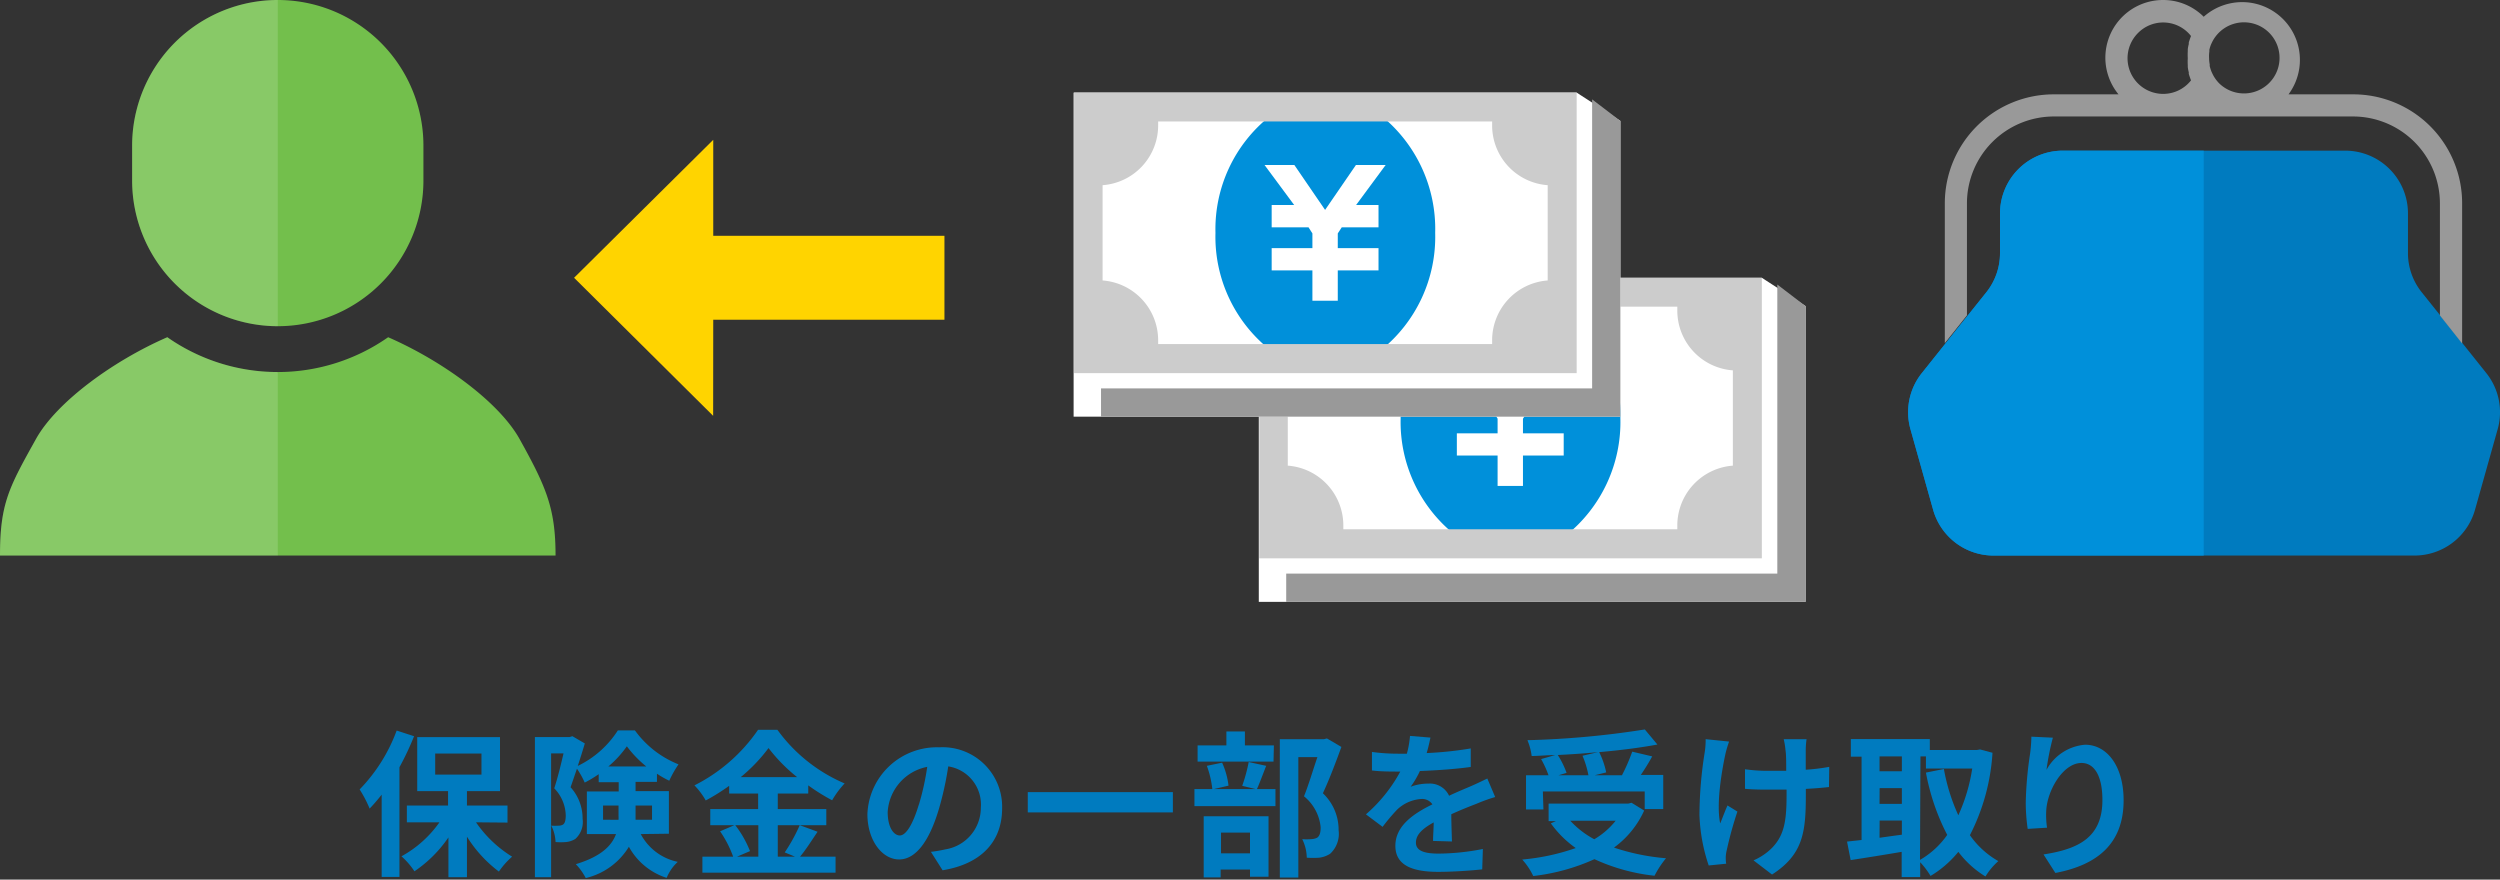<svg xmlns="http://www.w3.org/2000/svg" width="270" height="95" viewBox="0 0 270 95"><rect x="0" y="0" width="270" height="95" fill="#333333" stroke="none"/><defs><style>.a{fill:#ffd400;}.b{fill:#73bf4c;}.c{opacity:0.15;}.d{fill:#fff;}.e{fill:#007bbf;}.f{fill:#999;}.g{fill:#0090da;}.h{fill:#ccc;}</style></defs><polygon class="a" points="77.03 25.47 77.03 15.12 77.02 15.12 77.03 15.1 62.01 29.99 62.02 29.99 62 30 77.01 44.9 77.01 44.89 77.02 44.9 77.03 34.53 102 34.53 102 25.5 102 25.48 102 25.47 77.03 25.47"/><path class="b" d="M56.09,47.37C53.87,43.43,47.84,39,41.92,36.42a20.79,20.79,0,0,1-23.85,0C12.16,39,6.13,43.43,3.91,47.37,1,52.6,0,54.32,0,60H60C60,54.9,59,52.6,56.09,47.37Z"/><path class="b" d="M30,35.23A15.73,15.73,0,0,0,45.73,19.5V15.73a15.73,15.73,0,0,0-31.46,0V19.5A15.73,15.73,0,0,0,30,35.23Z"/><g class="c"><path class="d" d="M30,40.18a20.75,20.75,0,0,1-11.93-3.76C12.16,39,6.13,43.43,3.91,47.37,1,52.6,0,54.32,0,60H30Z"/><path class="d" d="M30,35.23V0A15.73,15.73,0,0,0,14.27,15.73V19.5A15.73,15.73,0,0,0,30,35.23Z"/></g><path class="e" d="M263.55,34.07l-2-2.5a6.77,6.77,0,0,1-1.49-4.23V23.05a6.78,6.78,0,0,0-6.78-6.78H222.74A6.79,6.79,0,0,0,216,23.05v4.29a6.76,6.76,0,0,1-1.48,4.23l-2,2.5-2.39,3-2.57,3.22a6.77,6.77,0,0,0-1.23,6.07l2.45,8.71A6.78,6.78,0,0,0,215.25,60h45.52a6.79,6.79,0,0,0,6.53-4.94l2.45-8.71a6.77,6.77,0,0,0-1.24-6.07l-2.57-3.22Z"/><path class="f" d="M238.61,5.56c0-.06,0-.12,0-.18a3.82,3.82,0,0,1,.19-.6l.07-.15A3.84,3.84,0,1,1,239.67,9a3.84,3.84,0,0,1-.76-1.11l-.07-.15a4.62,4.62,0,0,1-.19-.6,1.16,1.16,0,0,1,0-.18,3.84,3.84,0,0,1-.07-.69A3.82,3.82,0,0,1,238.61,5.56Zm-7.7-2a3.82,3.82,0,0,1,5.72.33,7.19,7.19,0,0,0-.24.7,1,1,0,0,0,0,.17,3.59,3.59,0,0,0-.11.57c0,.06,0,.13,0,.2a6.3,6.3,0,0,0,0,.75,6.33,6.33,0,0,0,0,.76c0,.07,0,.13,0,.2a3.82,3.82,0,0,0,.11.57,1,1,0,0,0,0,.17c.07.24.15.47.24.7a3.82,3.82,0,0,1-3,1.46,3.85,3.85,0,0,1-2.72-6.58Zm35,33.54V21.94a11.76,11.76,0,0,0-11.75-11.75h-7A6.24,6.24,0,0,0,238,1.81,6.19,6.19,0,0,0,233.63,0a6.23,6.23,0,0,0-4.83,10.19h-7a11.77,11.77,0,0,0-11.76,11.75V37.06l2.39-3V21.94a9.39,9.39,0,0,1,9.37-9.36h32.35a9.39,9.39,0,0,1,9.36,9.36V34.07Z"/><path class="g" d="M238,16.27H222.74A6.79,6.79,0,0,0,216,23.05v4.29a6.76,6.76,0,0,1-1.48,4.23l-2,2.5-2.39,3-2.57,3.22a6.77,6.77,0,0,0-1.23,6.07l2.45,8.71A6.78,6.78,0,0,0,215.25,60H238Z"/><polygon class="d" points="195 65 135.95 65 135.95 30 190.28 30 195 33.06 195 65"/><path class="g" d="M189.09,59.12V31.18h-52V59.12Zm-.93-19.4V50.58a6.84,6.84,0,0,0-6.35,6.82c0,.15,0,.3,0,.44H169.11A15.69,15.69,0,0,0,175,45.15a15.71,15.71,0,0,0-5.89-12.7h12.73c0,.15,0,.3,0,.45A6.84,6.84,0,0,0,188.16,39.72Zm-36.89,5.43a15.58,15.58,0,0,0,5.84,12.59H144.5c0-.15,0-.29,0-.44a6.78,6.78,0,0,0-6.31-6.76V39.76A6.78,6.78,0,0,0,144.53,33c0-.15,0-.3,0-.44h12.61A15.58,15.58,0,0,0,151.27,45.15Z"/><polygon class="f" points="138.91 65 195 65 195 33.06 191.95 30.73 191.95 61.95 138.91 61.95 138.91 65"/><path class="h" d="M190.28,60.3V30H136V60.3Zm-45.2-3.14c0-.14,0-.27,0-.42a6.48,6.48,0,0,0-6-6.45V40a6.47,6.47,0,0,0,6-6.46c0-.14,0-.28,0-.42h36.07c0,.14,0,.28,0,.42a6.47,6.47,0,0,0,6,6.46V50.29a6.48,6.48,0,0,0-6,6.45c0,.15,0,.28,0,.42Z"/><polygon class="d" points="159.77 42.14 156.57 37.82 159.79 37.82 163.11 42.67 166.44 37.82 169.65 37.82 166.46 42.14 168.88 42.14 168.88 42.62 168.88 44.07 168.88 44.55 164.91 44.55 164.48 45.22 164.48 46.8 168.88 46.8 168.88 46.81 168.88 48.87 168.88 49.2 164.48 49.2 164.48 52.48 161.74 52.48 161.74 49.2 157.34 49.2 157.34 48.87 157.34 46.81 157.34 46.8 161.74 46.8 161.74 45.21 161.32 44.55 157.34 44.55 157.34 44.07 157.34 42.62 157.34 42.14 159.77 42.14"/><polygon class="d" points="175 45 115.95 45 115.95 10 170.28 10 175 13.06 175 45"/><path class="g" d="M169.09,39.12V11.18h-52V39.12Zm-.93-19.4V30.58a6.84,6.84,0,0,0-6.35,6.82c0,.15,0,.3,0,.44H149.11A15.69,15.69,0,0,0,155,25.15a15.71,15.71,0,0,0-5.89-12.7h12.73c0,.15,0,.3,0,.45A6.84,6.84,0,0,0,168.16,19.72Zm-36.89,5.43a15.58,15.58,0,0,0,5.84,12.59H124.5c0-.15,0-.29,0-.44a6.78,6.78,0,0,0-6.31-6.76V19.76A6.78,6.78,0,0,0,124.53,13c0-.15,0-.3,0-.44h12.61A15.58,15.58,0,0,0,131.27,25.15Z"/><polygon class="f" points="118.91 45 175 45 175 13.06 171.95 10.73 171.95 41.95 118.91 41.95 118.91 45"/><path class="h" d="M170.28,40.3V10H116V40.3Zm-45.2-3.14c0-.14,0-.27,0-.42a6.48,6.48,0,0,0-6-6.45V20a6.47,6.47,0,0,0,6-6.46c0-.14,0-.28,0-.42h36.07c0,.14,0,.28,0,.42a6.47,6.47,0,0,0,6,6.46V30.29a6.48,6.48,0,0,0-6,6.45c0,.15,0,.28,0,.42Z"/><polygon class="d" points="139.77 22.14 136.57 17.82 139.79 17.82 143.11 22.67 146.44 17.82 149.65 17.82 146.46 22.14 148.88 22.14 148.88 22.62 148.88 24.07 148.88 24.55 144.91 24.55 144.48 25.21 144.48 26.8 148.88 26.8 148.88 26.81 148.88 28.87 148.88 29.2 144.48 29.2 144.48 32.48 141.74 32.48 141.74 29.2 137.34 29.2 137.34 28.87 137.34 26.81 137.34 26.8 141.74 26.8 141.74 25.21 141.32 24.55 137.34 24.55 137.34 24.07 137.34 22.62 137.34 22.14 139.77 22.14"/><path class="e" d="M44.72,79.51a29.87,29.87,0,0,1-1.58,3.35V94.71H41.22V85.82a19.65,19.65,0,0,1-1.3,1.51,12.83,12.83,0,0,0-1.08-2.07,18.07,18.07,0,0,0,4-6.36Zm6.69,9.3a13,13,0,0,0,3.9,3.71,8.42,8.42,0,0,0-1.43,1.61,14,14,0,0,1-3.45-3.77v4.38h-2v-4.3a13.72,13.72,0,0,1-3.67,3.66,8.28,8.28,0,0,0-1.4-1.62,12.15,12.15,0,0,0,4.1-3.67H43.94V87h4.45V85.44H45.06V79.61H54v5.83H50.43V87h4.38v1.84ZM47,83.66h5V81.38H47Z"/><path class="e" d="M69.2,90.08a5.86,5.86,0,0,0,4,3A4.78,4.78,0,0,0,72,94.81a7.12,7.12,0,0,1-4.08-3.36,7.43,7.43,0,0,1-4.66,3.38,6.52,6.52,0,0,0-1.07-1.5c2.74-.83,3.88-2,4.34-3.25H63.38v-4.6h3.44v-1H64.66v-.87a12.61,12.61,0,0,1-1.51.91,9,9,0,0,0-.84-1.5c-.24.7-.47,1.39-.69,2a5,5,0,0,1,1.3,3.4,2.46,2.46,0,0,1-.78,2.18,2.33,2.33,0,0,1-1,.34,6.84,6.84,0,0,1-1.14,0,4.27,4.27,0,0,0-.46-1.77,5.43,5.43,0,0,0,.78,0,.91.91,0,0,0,.49-.12c.21-.15.29-.48.29-1a4.34,4.34,0,0,0-1.24-2.91c.36-1.09.73-2.6,1-3.77H59.52V94.74H57.77V79.6h3.76l.29-.09,1.34.78c-.22.75-.49,1.6-.76,2.43a10.61,10.61,0,0,0,4.33-3.84h1.84a10.67,10.67,0,0,0,4.71,3.67,11.24,11.24,0,0,0-1,1.77,10.69,10.69,0,0,1-1.33-.76v.88H68.64v1h3.6v4.6Zm-2.4-1.54a3.62,3.62,0,0,0,0-.46V87H65.13v1.53Zm3-5.76A12.09,12.09,0,0,1,67.7,80.6a11.28,11.28,0,0,1-2,2.18ZM68.64,87v1.53h1.78V87Z"/><path class="e" d="M88.3,89.83c-.64.93-1.3,2-1.9,2.69h3.84v1.73H75.86V92.52h3.32a11.92,11.92,0,0,0-1.41-2.74l1.54-.66h-2.6V87.38h5.17V85.7H78.75v-.83a22.77,22.77,0,0,1-2.53,1.58A7.93,7.93,0,0,0,75,84.82a18.31,18.31,0,0,0,6.87-6h2.09a17.36,17.36,0,0,0,7.26,5.79,9.76,9.76,0,0,0-1.35,1.82,21.39,21.39,0,0,1-2.58-1.61v.88H84v1.68h5.24v1.74H84v3.4h1.86l-1.11-.46a18.28,18.28,0,0,0,1.62-2.94Zm-8.89-.71A11.42,11.42,0,0,1,81,91.92l-1.4.6h2.3v-3.4Zm6.68-5.19A18.05,18.05,0,0,1,83,80.79a17.83,17.83,0,0,1-3,3.14Z"/><path class="e" d="M100.54,92a15.17,15.17,0,0,0,1.57-.27,4.55,4.55,0,0,0,3.82-4.5,4.17,4.17,0,0,0-3.52-4.46,34.39,34.39,0,0,1-1,4.57c-1,3.4-2.46,5.48-4.3,5.48s-3.43-2.06-3.43-4.9a7.51,7.51,0,0,1,7.75-7.21,6.43,6.43,0,0,1,6.8,6.58c0,3.54-2.18,6-6.43,6.7Zm-1.3-5.1a27.7,27.7,0,0,0,.9-4.08,5.29,5.29,0,0,0-4.27,4.88c0,1.7.68,2.53,1.31,2.53S98.56,89.15,99.24,86.87Z"/><path class="e" d="M126.67,85.55v2.19H111V85.55Z"/><path class="e" d="M136.75,82.71c-.37.93-.71,1.87-1,2.51h2v1.84H129V85.22h1.93a10.53,10.53,0,0,0-.59-2.51l1.65-.34a8.43,8.43,0,0,1,.69,2.48l-1.59.37h4.52l-1.45-.35a18,18,0,0,0,.7-2.57Zm.79-.46h-8.2V80.5h3.11V79h2V80.5h3.13ZM130,88.16h7v6.53h-2v-.78h-3.17v.85H130Zm1.87,1.76v2.24H135V89.92Zm13-9.25c-.6,1.65-1.34,3.6-2,5a5.43,5.43,0,0,1,1.7,4,2.92,2.92,0,0,1-.92,2.54,2.87,2.87,0,0,1-1.16.42,9.84,9.84,0,0,1-1.36,0,4.63,4.63,0,0,0-.49-2,6.47,6.47,0,0,0,.95,0,1.67,1.67,0,0,0,.63-.14c.31-.18.41-.57.41-1.15A4.9,4.9,0,0,0,140.83,86c.5-1.21,1-2.94,1.45-4.23h-2.06v13h-2V79.83H143l.31-.08Z"/><path class="e" d="M154.77,90.82c0-.5.06-1.28.07-2-1.24.68-1.92,1.34-1.92,2.18s.8,1.19,2.45,1.19a25.45,25.45,0,0,0,4.78-.5l-.07,2.2c-1.12.13-3.18.27-4.76.27-2.64,0-4.62-.63-4.62-2.81s2-3.5,4-4.48a1.33,1.33,0,0,0-1.18-.58,4.15,4.15,0,0,0-2.63,1.15,20.74,20.74,0,0,0-1.57,1.86l-1.8-1.35a16.38,16.38,0,0,0,3.71-4.62H151c-.68,0-1.92,0-2.83-.12v-2a20.88,20.88,0,0,0,2.95.19h.82a10,10,0,0,0,.34-1.92l2.21.18c-.09.41-.21,1-.41,1.67a38.32,38.32,0,0,0,4.76-.5l0,2c-1.61.23-3.69.37-5.49.44a10,10,0,0,1-1,1.7,5.36,5.36,0,0,1,1.91-.34,2.28,2.28,0,0,1,2.24,1.31c.87-.41,1.58-.7,2.28-1s1.24-.57,1.85-.86l.85,2a18,18,0,0,0-2,.72c-.75.29-1.7.66-2.74,1.14,0,.93.05,2.17.07,2.94Z"/><path class="e" d="M177.57,87.54a10.08,10.08,0,0,1-3.26,4,23.65,23.65,0,0,0,5.62,1.15,10.27,10.27,0,0,0-1.24,1.89,20.68,20.68,0,0,1-6.49-1.79,22,22,0,0,1-6.61,1.82,7.38,7.38,0,0,0-1.19-1.78,23.77,23.77,0,0,0,5.78-1.24,11.36,11.36,0,0,1-2.69-2.67l.56-.24h-.8V86.79h8.59l.37-.09Zm-10.88-.12h-1.88V83.73h2.43a10.83,10.83,0,0,0-.8-1.75l1.51-.43c-.85,0-1.72.09-2.53.1a6.44,6.44,0,0,0-.46-1.71,95.35,95.35,0,0,0,12.68-1.16L179,80.41c-1.84.34-4,.62-6.29.82a8.81,8.81,0,0,1,.76,2.19l-1.25.31h2.95a19.92,19.92,0,0,0,1.11-2.55l2.16.51c-.39.71-.83,1.41-1.23,2h2.42v3.69h-2V85.48h-11Zm5.9-6.19c-1.43.14-2.91.24-4.35.31a9.52,9.52,0,0,1,.95,1.93l-.88.26h3.24a9.87,9.87,0,0,0-.64-2.11Zm-3,7.41a9.84,9.84,0,0,0,2.59,2,8.35,8.35,0,0,0,2.31-2Z"/><path class="e" d="M186.74,80.09a12.62,12.62,0,0,0-.4,1.36c-.4,1.87-1,5.39-.56,7.48.22-.51.51-1.33.79-1.94l1.07.66a40.09,40.09,0,0,0-1.14,4.12,3.78,3.78,0,0,0-.12.81c0,.17,0,.46.05.7l-1.89.19a19,19,0,0,1-1-5.46,44.15,44.15,0,0,1,.56-6.71,8.43,8.43,0,0,0,.11-1.47ZM197.53,85c-.68.08-1.55.15-2.5.2v.7c0,4-.31,6.4-3.65,8.55l-2-1.53a6.4,6.4,0,0,0,2-1.35c1.29-1.34,1.57-2.83,1.57-5.67v-.62c-.63,0-1.28,0-1.89,0s-1.77,0-2.6-.09V83.08a17.52,17.52,0,0,0,2.55.17l1.9,0c0-.94,0-1.8-.08-2.26a7.59,7.59,0,0,0-.19-1.16h2.47a8.75,8.75,0,0,0-.09,1.14c0,.37,0,1.24,0,2.16a21.52,21.52,0,0,0,2.54-.31Z"/><path class="e" d="M215.19,81.3a22.48,22.48,0,0,1-2.44,8.9A9.42,9.42,0,0,0,215.82,93a7.18,7.18,0,0,0-1.39,1.66A10.58,10.58,0,0,1,211.5,92a11.36,11.36,0,0,1-3,2.6,8.87,8.87,0,0,0-1.12-1.48v1.6h-2V92c-2,.34-3.94.65-5.51.89l-.39-2,1.57-.17v-9h-1.16V79.82h8.53V81h5.09l.34-.06Zm-12.2.39V83.3h2.41V81.69Zm0,5.13h2.41v-1.7H203Zm0,3.66c.78-.11,1.6-.23,2.41-.33V88.62H203Zm4.37,2.39a9.26,9.26,0,0,0,2.94-2.7,24.07,24.07,0,0,1-2.3-6.73l1.94-.39a20.7,20.7,0,0,0,1.56,5A19,19,0,0,0,213,83h-5V81.69h-.59Z"/><path class="e" d="M221.71,79.67a28.19,28.19,0,0,0-.69,3.48,5.22,5.22,0,0,1,4.17-2.72c2.35,0,4.16,2.29,4.16,6,0,4.76-2.92,7-7.37,7.85l-1.28-2c3.74-.58,6.36-1.8,6.36-5.88,0-2.6-.87-4-2.26-4-2,0-3.72,3-3.81,5.2a9.26,9.26,0,0,0,.09,1.79l-2.09.13a20.61,20.61,0,0,1-.21-2.8,40,40,0,0,1,.48-5.39,17.37,17.37,0,0,0,.13-1.77Z"/></svg>